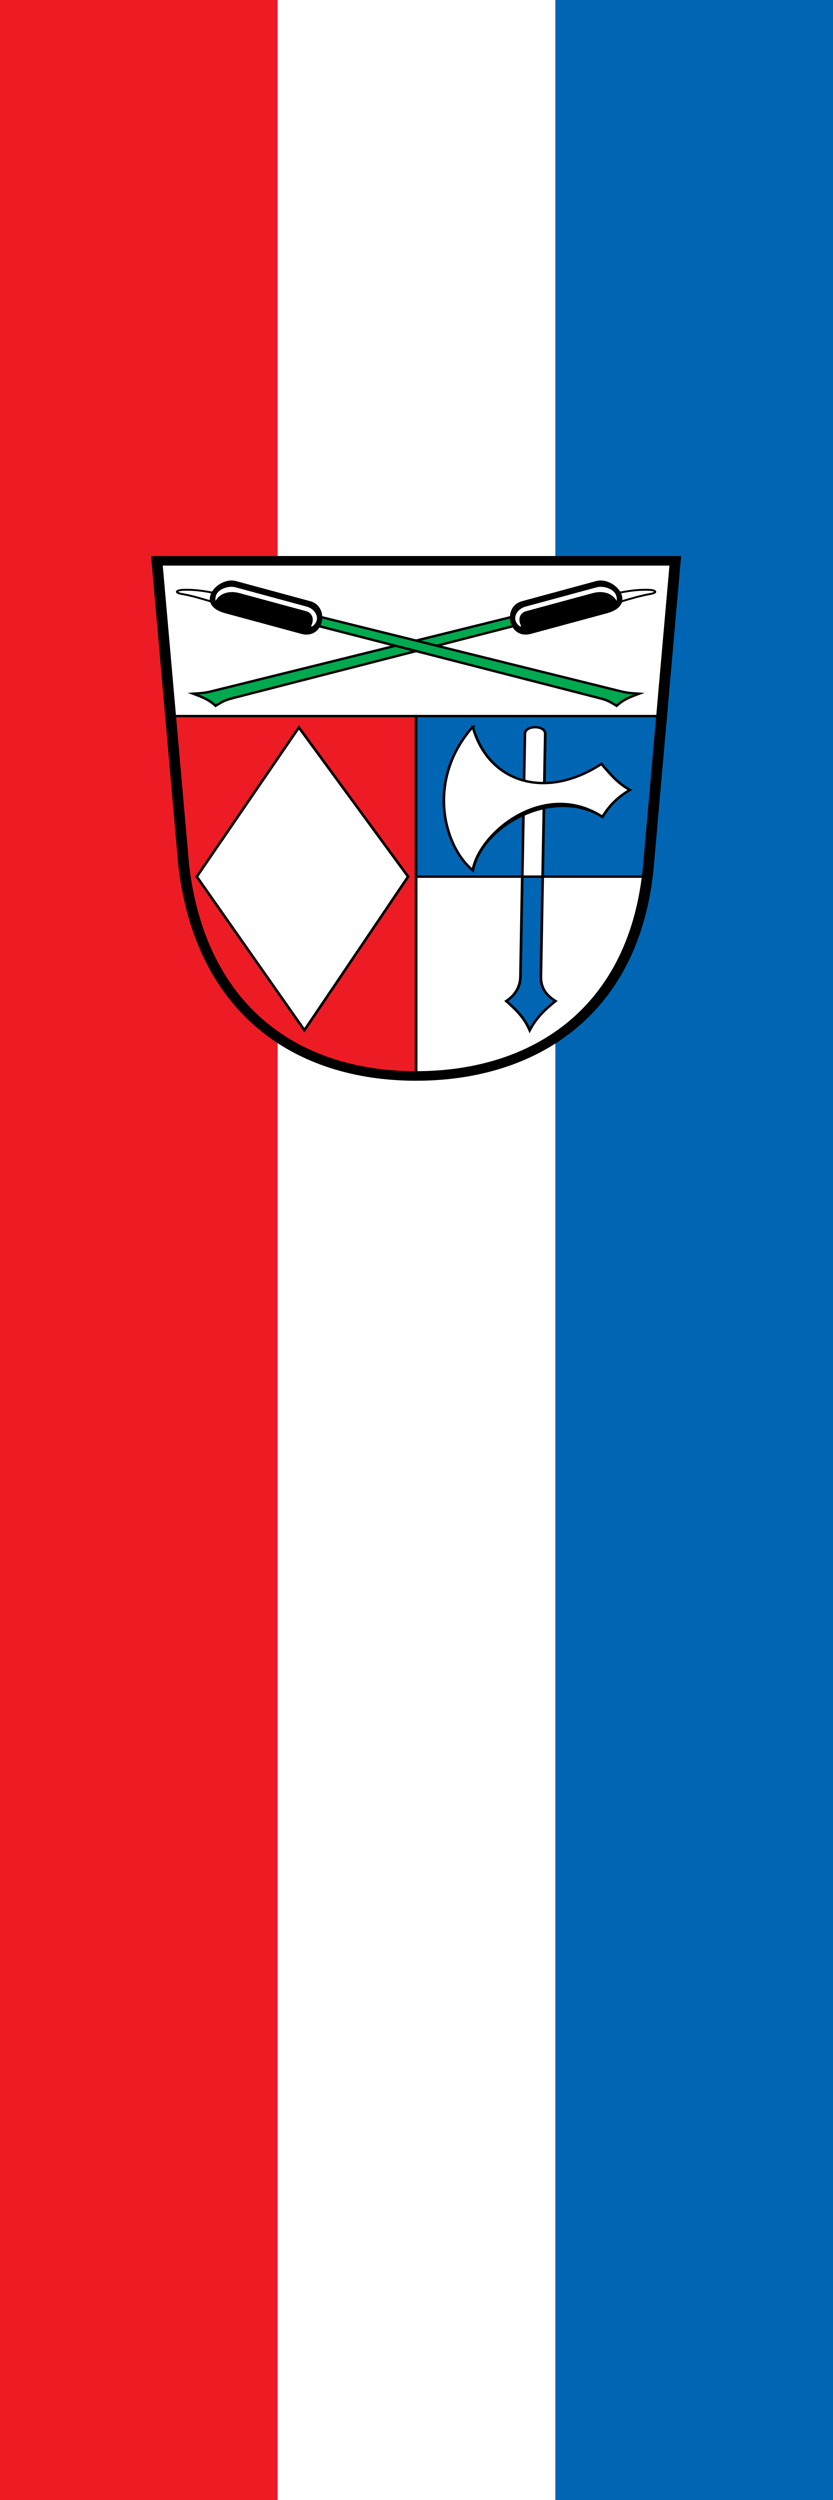 <?xml version="1.0" encoding="UTF-8" standalone="no"?>
<svg
   inkscape:version="1.1.1 (3bf5ae0d25, 2021-09-20)"
   sodipodi:docname="Banner Rohrdorf (am Inn).svg"
   id="svg2130"
   version="1.1"
   viewBox="0 0 150 450"
   height="450"
   width="150"
   xmlns:inkscape="http://www.inkscape.org/namespaces/inkscape"
   xmlns:sodipodi="http://sodipodi.sourceforge.net/DTD/sodipodi-0.dtd"
   xmlns:xlink="http://www.w3.org/1999/xlink"
   xmlns="http://www.w3.org/2000/svg"
   xmlns:svg="http://www.w3.org/2000/svg">
  <rect x="0" y="0" width="150" height="450" fill="#333333" stroke="none"/>
  <defs
     id="defs2124" />
  <sodipodi:namedview
     inkscape:pagecheckerboard="false"
     fit-margin-bottom="0"
     fit-margin-right="0"
     fit-margin-left="0"
     fit-margin-top="0"
     lock-margins="true"
     units="px"
     inkscape:snap-smooth-nodes="true"
     inkscape:snap-object-midpoints="true"
     inkscape:window-maximized="1"
     inkscape:window-y="-11"
     inkscape:window-x="-11"
     inkscape:window-height="1506"
     inkscape:window-width="2560"
     showgrid="false"
     inkscape:document-rotation="0"
     inkscape:current-layer="layer1"
     inkscape:document-units="px"
     inkscape:cy="224.66667"
     inkscape:cx="75.333333"
     inkscape:zoom="1.5"
     inkscape:pageshadow="2"
     inkscape:pageopacity="0"
     borderopacity="1.0"
     bordercolor="#666666"
     pagecolor="#333333"
     id="base"
     showguides="true"
     inkscape:guide-bbox="true"
     inkscape:snap-intersection-paths="true"
     inkscape:object-paths="true"
     inkscape:snap-grids="false"
     inkscape:snap-global="false"
     inkscape:lockguides="false"
     guidecolor="#00ffff"
     guideopacity="0.498"
     inkscape:snap-midpoints="true"
     inkscape:snap-to-guides="true" />
  <g
     id="layer1"
     inkscape:groupmode="layer"
     inkscape:label="rohrdorf"
     transform="translate(118.278,-541.569)">
    <g
       id="g48508"
       inkscape:label="banner"
       transform="translate(0,4.667)">
      <g
         id="g48191"
         inkscape:label="banner-0">
        <rect
           style="opacity:1;fill:#0066b3;fill-opacity:1;stroke:none;stroke-width:0.5;stroke-miterlimit:7;stroke-dasharray:none"
           id="rect47760"
           width="75"
           height="450"
           x="-43.278"
           y="536.902"
           inkscape:label="banner-b" />
        <rect
           style="opacity:1;fill:#ed1c24;fill-opacity:1;stroke:none;stroke-width:0.5;stroke-miterlimit:7;stroke-dasharray:none"
           id="rect47732"
           width="75"
           height="450"
           x="-118.278"
           y="536.902"
           inkscape:label="banner-r" />
        <rect
           style="opacity:1;fill:#ffffff;fill-opacity:1;stroke:none;stroke-width:0.5;stroke-miterlimit:7;stroke-dasharray:none"
           id="rect47736"
           width="50"
           height="450"
           x="-68.278"
           y="536.902"
           inkscape:label="banner-w" />
      </g>
      <g
         id="g47552"
         inkscape:label="coa"
         transform="matrix(0.207,0,0,0.183,-106.968,528.116)"
         style="stroke-width:0.941">
        <path
           style="opacity:1;fill:#ffffff;fill-opacity:1;stroke:none;stroke-width:9.408;stroke-miterlimit:4;stroke-dasharray:none"
           d="m 81.871,599.627 23.282,299.125 c 11.137,143.086 98.275,207.582 202.18,207.582 103.905,0 187.589,-64.868 202.18,-207.582 l 23.283,-299.125 z"
           id="path8137"
           sodipodi:nodetypes="cszscc"
           inkscape:label="coa-0" />
        <g
           id="g29063"
           inkscape:label="fields"
           style="stroke-width:0.941">
          <path
             id="path8514"
             style="display:inline;opacity:1;fill:#ed1c24;fill-opacity:1;stroke:#000000;stroke-width:2.352;stroke-miterlimit:4;stroke-dasharray:none"
             d="m 90.188,752.361 14.967,146.391 C 119.745,1041.465 203.429,1106.334 307.334,1106.334 V 752.361 Z m 115.166,11.177 95.033,146.742 -90.197,151.057 -93.648,-151.057 z"
             sodipodi:nodetypes="cscccccccc"
             inkscape:label="field-g" />
          <path
             id="path8518"
             style="display:inline;opacity:1;fill:#0066b3;fill-opacity:1;stroke:#000000;stroke-width:2.352;stroke-miterlimit:4;stroke-dasharray:none"
             d="m 307.334,752.361 v 157.92 h 92.354 l 2.264,-140.455 c 0.11,-8.744 17.852,-8.744 17.742,0 l -2.266,140.455 h 90.709 c 0.502,-3.793 0.977,-7.619 1.377,-11.529 l 14.967,-146.391 z"
             inkscape:label="field-a" />
        </g>
        <g
           id="g29059"
           inkscape:label="hatchet"
           style="stroke-width:0.941">
          <path
             style="display:inline;opacity:1;fill:#ffffff;fill-opacity:1;stroke:#000000;stroke-width:2.352;stroke-miterlimit:4;stroke-dasharray:none"
             d="m 356.667,762.833 c -40.561,51.862 -25.878,116.971 0,141.333 5.685,-37.731 62.58,-89.784 112.816,-52.644 6.096,-11.623 14.201,-20.232 23.851,-26.523 -10.285,-6.216 -17.484,-15.959 -24.738,-25.64 -48.965,36.337 -98.635,18.126 -111.929,-36.527 z"
             id="path19659"
             sodipodi:nodetypes="cccccc"
             inkscape:label="hatchet-head" />
          <path
             id="path23539"
             style="opacity:1;fill:#0066b3;fill-opacity:1;stroke:#000000;stroke-width:2.352;stroke-miterlimit:4;stroke-dasharray:none"
             d="m 399.688,910.281 -1.566,98.289 c -0.139,8.732 -3.525,17.555 -12.344,24.084 8.65,8.722 15.645,16.25 20.375,28.682 5.619,-12.061 12.836,-19.952 22.451,-28.682 -9.511,-6.529 -12.888,-14.698 -12.74,-24.084 l 1.564,-98.289 z"
             sodipodi:nodetypes="cccccccc"
             inkscape:label="hatchet-handle" />
          <path
             style="opacity:1;fill:none;fill-opacity:1;stroke:#000000;stroke-width:2.352;stroke-miterlimit:4;stroke-dasharray:none"
             d="M 356.667,904.167 C 364.284,859.859 426.939,821.147 469.483,851.523"
             id="path27987"
             sodipodi:nodetypes="cc"
             inkscape:label="hatchet-s" />
        </g>
        <g
           id="g47371"
           inkscape:label="typhae"
           style="stroke-width:0.941">
          <g
             id="g46314"
             inkscape:label="typha-l"
             style="stroke-width:0.941">
            <path
               style="opacity:1;fill:#00a94f;fill-opacity:1;stroke:#000000;stroke-width:2.352;stroke-miterlimit:7;stroke-dasharray:none"
               d="m 392.01,663.825 -240.643,69.84 c -9.887,2.87 -10.524,3.054 -18.431,8.562 -5.308,-5.335 -8.912,-7.448 -19.441,-11.869 10.142,-0.759 11.121,-1.033 19.341,-3.336 l 257.288,-72.077"
               id="path31267"
               sodipodi:nodetypes="cccccc"
               inkscape:label="stem-l" />
            <path
               style="opacity:1;fill:#000000;fill-opacity:1;stroke:#000000;stroke-width:2.352;stroke-miterlimit:7;stroke-dasharray:none"
               d="m 473.069,650.078 c 26.033,-7.976 5.832,-33.875 -8.705,-29.417 l -64.61,19.817 c -16.029,4.916 -10.956,35.418 7.062,29.898 z"
               id="path36310"
               sodipodi:nodetypes="sssss"
               inkscape:label="typha-lf" />
            <path
               style="opacity:1;fill:none;fill-opacity:1;stroke:#000000;stroke-width:1.881;stroke-miterlimit:7;stroke-dasharray:none"
               d="m 484.083,630.998 c 7.522,-1.611 15.79,-3.168 25.328,-2.852 6.699,0.222 8.237,2.782 1.827,4.066 -9.083,1.819 -17.499,4.732 -25.921,7.559"
               id="path41233"
               sodipodi:nodetypes="cssc"
               inkscape:label="typha-lm" />
            <path
               style="opacity:1;fill:#ffffff;fill-opacity:1;stroke:none;stroke-width:0.47;stroke-miterlimit:7;stroke-dasharray:none"
               d="m 402.9,649.218 58.025,-17.797 c 9.599,-2.944 17.479,0.642 20.855,7.62 1.496,-11.195 -10.903,-15.319 -17.205,-13.386 l -62.183,19.072 c -7.783,2.387 -12.514,12.697 -5.148,19.056 1.154,0.996 1.627,0.518 1.067,-0.902 -2.797,-7.09 0.195,-12.315 4.588,-13.663 z"
               id="path41937"
               sodipodi:nodetypes="sscsssss"
               inkscape:label="typha-ls" />
          </g>
          <use
             x="0"
             y="0"
             xlink:href="#g46314"
             id="use47283"
             width="100%"
             height="100%"
             transform="matrix(-1,0,0,1,614.667,0)"
             inkscape:label="typha-r"
             style="stroke-width:0.941" />
        </g>
        <path
           style="display:inline;opacity:1;fill-opacity:0;stroke:#000000;stroke-width:9.408;stroke-miterlimit:4;stroke-dasharray:none"
           d="m 532.797,599.627 -23.283,299.125 c -11.138,143.085 -98.275,207.582 -202.18,207.582 -103.905,0 -187.589,-64.868 -202.18,-207.582 L 81.871,599.627 Z"
           id="path8352"
           sodipodi:nodetypes="cszscc"
           inkscape:label="coa-f" />
      </g>
    </g>
  </g>
</svg>
